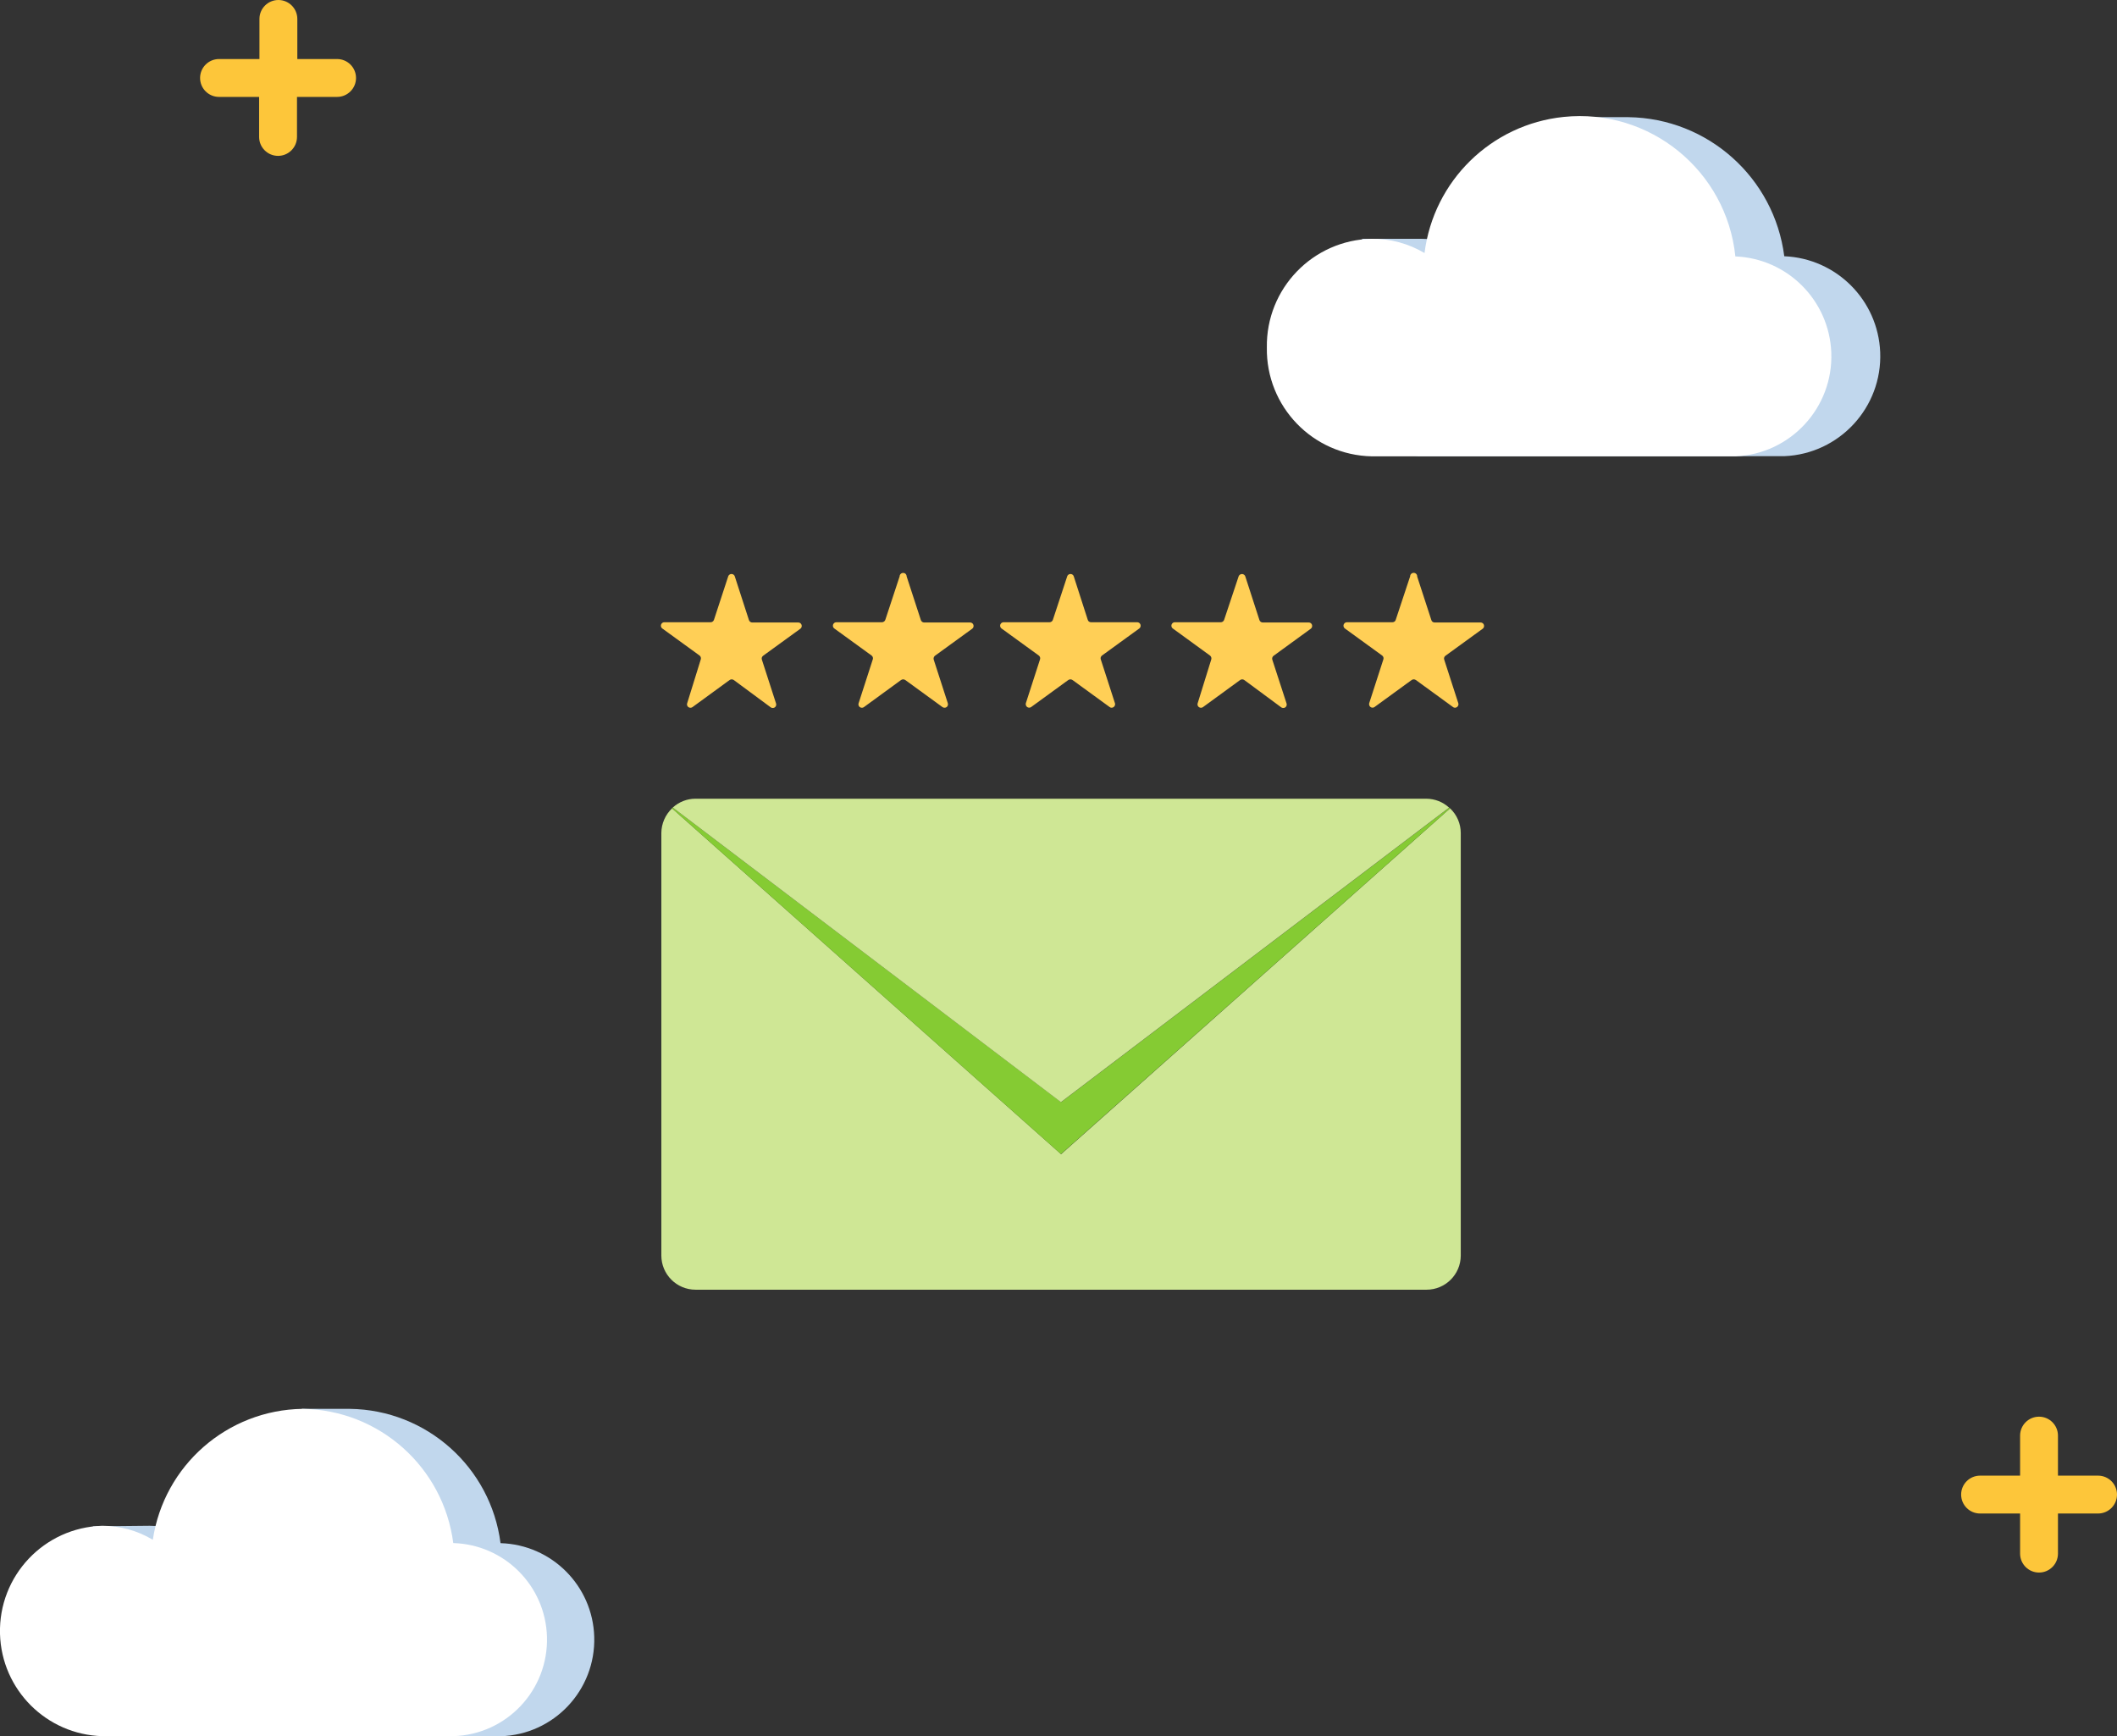 <?xml version="1.0" encoding="UTF-8"?>
<svg id="Layer_2" data-name="Layer 2" xmlns="http://www.w3.org/2000/svg" viewBox="0 0 257.11 210.86">
  <rect x="0" y="0" width="257.11" height="210.86" fill="#333333" stroke="none"/>
  <defs>
    <style>
      .cls-1 {
        fill: #c1d7ed;
      }

      .cls-2 {
        fill: #ffcf56;
      }

      .cls-3 {
        fill: #fdc63a;
      }

      .cls-4 {
        fill: #cfe795;
      }

      .cls-5 {
        fill: #fff;
      }

      .cls-6 {
        fill: #85cb33;
      }
    </style>
  </defs>
  <g id="Layer_1-2" data-name="Layer 1">
    <g id="Layer_2-2" data-name="Layer 2">
      <g id="Layer_1-2" data-name="Layer 1-2">
        <path class="cls-4" d="M176.11,98.17l-47.24,42-47.25-42c-.82.78-1.29,1.86-1.3,3v51.3c0,2.3,1.86,4.16,4.16,4.16h88.77c2.29,0,4.15-1.85,4.16-4.14,0,0,0,0,0-.01v-51.31c0-1.14-.47-2.22-1.3-3Z"/>
        <path class="cls-6" d="M176.11,98.17s-.06-.06-.1-.09l-47.14,35.77-47.16-35.78-.11.09,47.25,42,47.26-41.99Z"/>
        <path class="cls-4" d="M81.71,98.07l47.14,35.78,47.14-35.77c-.75-.69-1.73-1.07-2.75-1.08h-88.78c-1.02,0-2,.39-2.75,1.07Z"/>
        <path class="cls-2" d="M130.41,70l1.7,5.28c.05.18.22.29.4.29h5.6c.23,0,.42.18.42.42,0,.14-.06.26-.17.34l-4.52,3.28c-.15.11-.21.3-.15.47l1.72,5.32c.07.22-.06.46-.28.53-.12.04-.26.02-.36-.06l-4.52-3.29c-.15-.1-.35-.1-.5,0l-4.52,3.29c-.19.13-.45.08-.58-.11-.07-.11-.09-.24-.06-.36l1.72-5.32c.06-.17,0-.36-.15-.47l-4.52-3.28c-.19-.14-.23-.4-.09-.59.08-.11.21-.17.34-.17h5.58c.18,0,.34-.12.4-.29l1.74-5.28c.07-.22.31-.34.53-.27.13.04.23.14.27.27Z"/>
        <path class="cls-2" d="M151.24,70l1.72,5.31c.06.17.22.29.4.29h5.59c.23,0,.42.19.41.43,0,.13-.07.26-.17.33l-4.51,3.28c-.15.11-.21.3-.16.47l1.73,5.32c.07.22-.04.46-.26.53-.13.04-.28.02-.39-.06l-4.49-3.32c-.15-.1-.34-.1-.49,0l-4.51,3.29c-.19.14-.45.1-.59-.08-.08-.11-.11-.25-.06-.39l1.65-5.32c.05-.17-.01-.36-.16-.47l-4.51-3.28c-.19-.14-.23-.4-.09-.59.08-.11.2-.17.33-.17h5.59c.18,0,.34-.12.4-.29l1.76-5.28c.08-.22.33-.34.55-.26.12.04.22.14.26.26Z"/>
        <path class="cls-2" d="M89.24,70l1.72,5.31c.06.17.22.29.4.29h5.59c.23,0,.42.18.42.42,0,.14-.06.26-.17.34l-4.52,3.28c-.15.11-.21.3-.15.47l1.72,5.32c.07.22-.04.46-.26.53-.13.04-.28.02-.39-.06l-4.49-3.32c-.15-.1-.34-.1-.49,0l-4.51,3.29c-.19.14-.45.1-.59-.08-.08-.11-.11-.25-.06-.39l1.65-5.32c.05-.17,0-.36-.15-.47l-4.52-3.28c-.19-.14-.23-.4-.09-.59.08-.11.2-.17.33-.17h5.63c.18,0,.34-.12.4-.29l1.73-5.28c.07-.22.31-.34.53-.27.13.04.23.14.27.27Z"/>
        <path class="cls-2" d="M110.11,70l1.73,5.31c.06.17.22.29.4.29h5.58c.23,0,.42.18.42.42,0,.14-.06.26-.17.34l-4.52,3.28c-.14.11-.2.3-.15.47l1.71,5.29c.07.22-.04.46-.26.53-.13.04-.28.02-.39-.06l-4.52-3.29c-.15-.1-.35-.1-.5,0l-4.51,3.29c-.19.14-.45.1-.59-.08-.08-.11-.11-.25-.06-.39l1.72-5.32c.06-.17,0-.36-.15-.47l-4.52-3.28c-.19-.14-.23-.4-.09-.59.08-.11.21-.17.34-.17h5.53c.18,0,.35-.12.41-.29l1.74-5.28c0-.23.19-.42.43-.42s.42.19.42.42Z"/>
        <path class="cls-2" d="M172.11,70l1.73,5.31c.05.18.22.29.4.29h5.58c.23,0,.42.18.42.42,0,.14-.06.26-.17.34l-4.52,3.28c-.15.11-.21.3-.15.47l1.71,5.29c.07.22-.06.46-.28.53-.12.04-.26.02-.36-.06l-4.52-3.29c-.15-.1-.35-.1-.5,0l-4.52,3.29c-.19.13-.45.08-.58-.11-.07-.11-.09-.24-.06-.36l1.72-5.32c.06-.17,0-.36-.15-.47l-4.52-3.28c-.19-.14-.23-.4-.09-.59.08-.11.21-.17.34-.17h5.52c.18,0,.35-.11.4-.29l1.75-5.28c0-.23.19-.43.43-.43s.43.19.43.43h0Z"/>
        <path class="cls-1" d="M165.43,29c0,7.31.08,26.4,7.12,26.4h44.15c6.7-.27,11.92-5.93,11.65-12.63-.26-6.32-5.32-11.39-11.65-11.65h0c-1.22-9.55-9.28-16.75-18.91-16.89h-6v1c-6.82,2.41-11.76,8.36-12.88,15.5-1.92-1.14-4.12-1.74-6.36-1.73"/>
        <path class="cls-5" d="M210.76,31.14h0c-1.08-10.44-10.42-18.02-20.86-16.94-8.79.91-15.79,7.76-16.89,16.53-1.94-1.15-4.15-1.75-6.4-1.73-7.16.14-12.86,6.04-12.75,13.2-.12,7.17,5.58,13.08,12.75,13.22h44.15c6.7-.27,11.92-5.93,11.65-12.63-.26-6.32-5.32-11.39-11.65-11.65Z"/>
        <path class="cls-1" d="M11.28,185.37c0,7,.08,25.49,6.88,25.49h42.63c6.48-.19,11.57-5.59,11.38-12.07-.18-6.21-5.17-11.2-11.38-11.38h0c-1.19-9.23-8.99-16.19-18.3-16.31h-5.82v1c-6.54,2.33-11.29,8.04-12.38,14.9-1.85-1.11-3.97-1.7-6.13-1.7"/>
        <path class="cls-5" d="M55.05,187.41h0c-1.19-9.23-8.99-16.19-18.3-16.31-9.14.13-16.84,6.86-18.19,15.9-1.85-1.11-3.98-1.7-6.14-1.7-7.06.2-12.61,6.08-12.42,13.13.19,6.78,5.64,12.23,12.42,12.42h42.63c6.48-.19,11.57-5.59,11.38-12.07-.18-6.21-5.17-11.2-11.38-11.38h0Z"/>
        <path class="cls-3" d="M40.94,7.17h-4.83V2.3c0-1.27-1.03-2.3-2.3-2.3s-2.3,1.03-2.3,2.3v4.87h-4.91c-1.27,0-2.3,1.03-2.3,2.3s1.03,2.3,2.3,2.3h4.87v4.86c0,1.27,1.03,2.3,2.3,2.3,1.27,0,2.3-1.03,2.3-2.3v-4.86h4.87c1.27,0,2.3-1.03,2.3-2.3,0-1.27-1.03-2.3-2.3-2.3,0,0,0,0,0,0Z"/>
        <path class="cls-3" d="M254.81,179.21h-4.87v-4.86c0-1.27-1.03-2.3-2.3-2.3s-2.3,1.03-2.3,2.3v4.86h-4.86c-1.27,0-2.3,1.03-2.3,2.3s1.03,2.3,2.3,2.3h4.86v4.87c0,1.27,1.03,2.3,2.3,2.3s2.3-1.03,2.3-2.3v-4.87h4.87c1.27,0,2.3-1.03,2.3-2.3s-1.03-2.3-2.3-2.3Z"/>
      </g>
    </g>
  </g>
</svg>